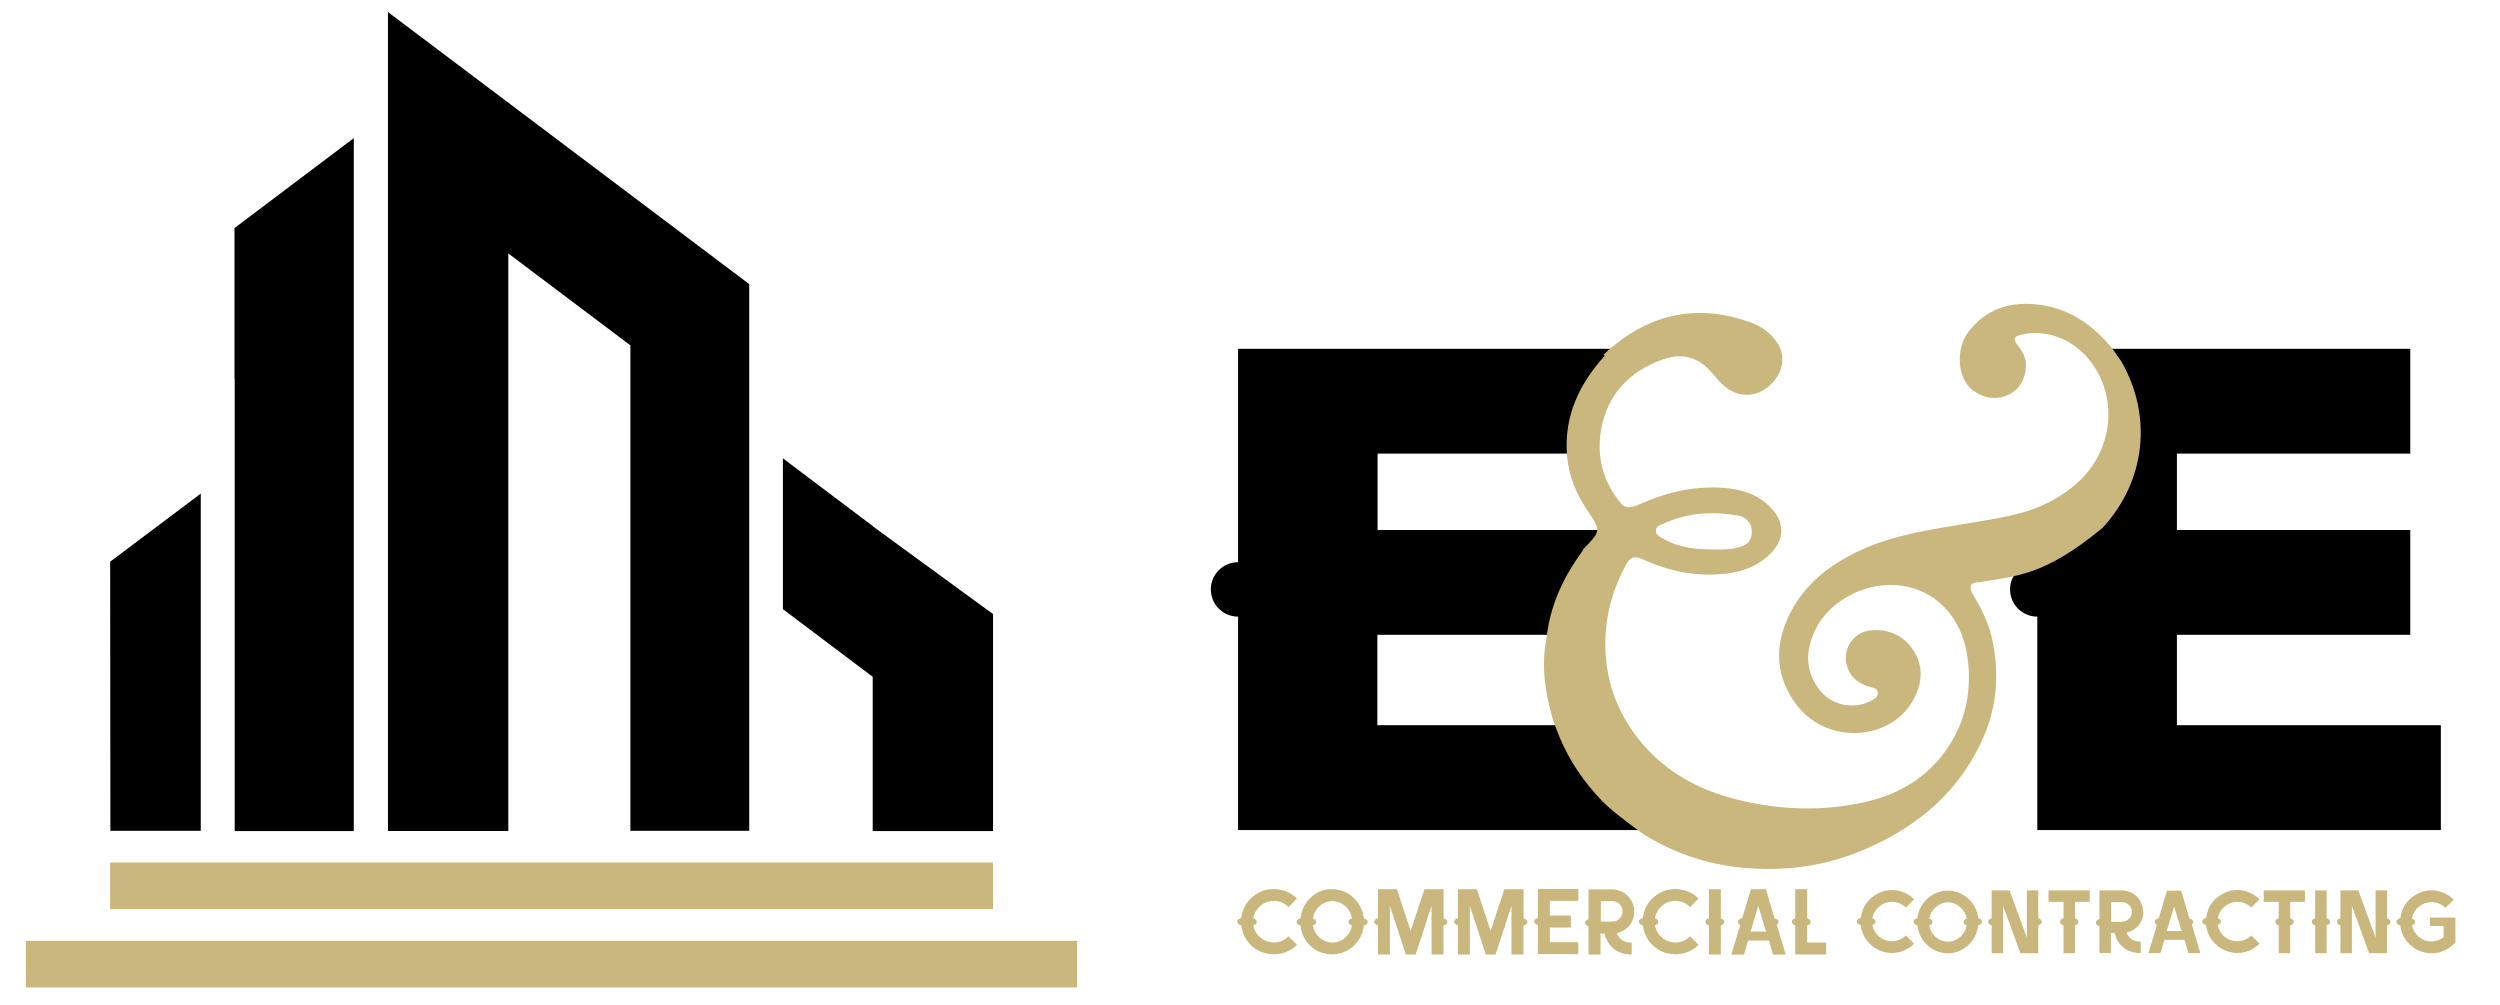<?xml version="1.0" encoding="UTF-8"?> <svg xmlns="http://www.w3.org/2000/svg" id="Layer_1" version="1.1" viewBox="0 0 785 314" width="500px" height="201px"><defs><style> .st0 { fill: #58595b; } .st0, .st1 { fill-rule: evenodd; } .st1, .st2 { fill: #c9b77d; } </style></defs><path d="M121.82,3v257.15h37.79V78.8l38.33,28.85v152.43h37.32V88.43L121.82,3Z" fill="#000000FF" fill-rule="evenodd"></path><path d="M274.03,164.38l-28.2-21.24v47.35l28.2,21.24v48.43h37.79v-68.12l-37.79-27.59v-.07Z" fill="#000000FF" fill-rule="evenodd"></path><path d="M73.63,70.87v47.35h.07v141.94h37.39V42.59l-37.54,28.3h.07v-.02Z" fill="#000000FF" fill-rule="evenodd"></path><path d="M34.66,260.08h28.38v-105.88l-28.45,21.39" fill="#000000FF" fill-rule="evenodd"></path><path d="M311.79,270.03H34.59v14.65h277.21v-14.65h0Z" fill="#C9B77DFF" fill-rule="evenodd"></path><path d="M338.29,294.63H8.11v14.65h330.11v-14.65h.07Z" fill="#C9B77DFF" fill-rule="evenodd"></path><path d="M432.49,227.08v-28.53h66.93l6.42-32.92h-73.28v-23.98h65.99l7.29-32.92h-117.09v67.01c-4.69,0-8.55,3.83-8.55,8.55s3.83,8.55,8.55,8.55v67.01h126.72l-6.2-32.92h-76.74l-.07.15.02.02Z" fill="#000000FF" fill-rule="evenodd"></path><path d="M683.55,227.08v-28.53h73.28v-32.92h-73.28v-23.98h73.28v-32.92h-95.23l3.75,34.33-25.64,32.68c-4.69,0-8.55,3.83-8.55,8.55s3.83,8.55,8.55,8.55v67.01h126.72v-32.92h-82.91v.15l.02.02Z" fill="#000000FF" fill-rule="evenodd"></path><path d="M503.5,110.61c2.05-1.95,1.41-1.33,2.89-2.59,12.77-10.57,27.12-13.24,42.8-7.76,3.53,1.26,6.67,3.21,8.87,6.59,4.79,7.43-2.12,15.44-8.08,16.23-4.32.54-7.61-1.33-10.35-4.4-.94-1.09-1.88-2.2-2.89-3.28-4.15-4.47-9.34-5.26-14.74-3.28-10.5,3.75-17.39,11.14-19.29,22.18-1.41,8.3.62,16.23,6.2,22.89,1.48,1.8,3.36,1.48,5.33.62,8.15-3.75,16.7-5.88,25.71-5.48,4.87.25,9.56,1.19,13.56,4.08,6.59,4.79,8.87,12.23,0,18.72-3.75,2.74-8.08,3.93-12.62,4.32-8.77.79-17.09-.94-25.07-4.62-2.67-1.26-4-.62-5.33,1.88-4.87,8.94-7.06,18.57-6.27,28.67.54,7.21,2.67,14.1,6.5,20.45,8.47,13.95,21.31,21.56,36.92,24.99,12.3,2.74,24.7,3.06,37,.47,12.3-2.59,22.33-8.87,28.6-19.98,4-6.96,5.48-14.65,4.87-22.89-.47-5.48-1.73-10.42-4.69-14.89-7.36-11.21-21.17-13.24-32.13-7.61-6.2,3.21-10.74,8-12.77,14.89-1.73,5.8-.54,11.04,3.36,15.68,3.83,4.47,10.97,5.56,16.08,2.52.94-.54,1.73-1.01,1.65-2.27-.07-1.41-1.19-1.48-2.12-1.73-3.93-1.01-6.74-3.21-7.68-7.29-1.19-5.09,2.42-10.1,7.61-10.57,6.03-.54,10.82,1.88,13.81,6.96,2.59,4.4,2.35,9.16.07,13.88-6.89,14.28-28.3,15.51-37.86,1.65-6.2-9.01-6.13-18.35-1.33-27.91,4.79-9.41,12.62-15.29,21.96-19.68,11.14-5.16,23.12-6.67,35.02-8.69,8.55-1.48,17.24-2.59,24.99-6.82,8.62-4.69,15.12-11.29,17.31-21.24,3.06-13.71-4.94-28.2-18.03-31.05-2.99-.62-6.13-.62-9.09.15-1.73.47-2.27,1.26-.94,2.89,1.48,1.88,2.74,3.83,2.82,6.42,0,4.54-2.27,8.3-6.27,9.81-4.15,1.56-8.94.15-11.76-3.06-3.75-4.32-3.61-12.37,0-17.09,5.26-6.82,12.3-9.34,20.7-8.62,10.42.86,18.35,6.27,24.7,14.28.47.62,2.12,2.99,2.59,3.68,9.88,17.24,7.61,37.69-5.95,52.29-18.1,14.97-26.87,15.04-38.55,17.02-2.99,0-3.61,1.33-2.05,3.93,2.67,4.47,4.94,9.09,6.03,14.18,2.12,10.27,1.56,20.38-2.59,30.11-7.21,16.92-20.15,28.06-36.68,35.34-11.44,5.09-23.44,7.06-35.81,6.35-12.15-.62-23.59-4.08-34.01-10.5-.79-.47-9.95-7.06-13.24-10.5-5.8-5.95-10.35-12.62-13.56-20.23-.4-1.01-1.95-4.87-2.2-5.95-2.2-7.68-3.46-15.44-2.2-23.51.15-.79.47-2.82.54-3.53,1.41-9.48,5.41-17.78,11.04-25.46.15-.25.25-.47.4-.72,5.41-5.63,5.48-5.63,1.19-12-3.53-5.26-5.88-10.82-6.42-17.16-1.01-12.3,3.68-22.43,11.83-31.44M539.48,171.74c1.48,0,3.93.07,6.35-.62,3.14-.86,4.32-2.35,4.22-5.16,0-2.35-1.56-4.4-4.4-4.87-8-1.41-15.76-.86-23.27,2.52-1.01.47-2.52.86-2.42,2.35,0,1.26,1.33,1.88,2.35,2.42,5.01,2.89,10.42,3.46,17.09,3.36h.07,0Z" fill="#C9B77DFF" fill-rule="evenodd"></path><path d="M763,290.01v-2.67h8v7.76l-.54.54c-.94.86-1.95,1.65-3.14,2.12-1.19.54-2.52.79-3.83.79s-2.59-.25-3.83-.79c-1.19-.47-2.2-1.19-3.14-2.12-.86-.86-1.65-1.95-2.12-3.14-.4-.86-.62-1.8-.72-2.74-.62-.07-1.19-.54-1.19-1.09s.47-1.01,1.19-1.09c.15-.94.32-1.88.72-2.74.47-1.19,1.19-2.2,2.12-3.14s1.95-1.56,3.14-2.12,2.52-.79,3.83-.79,2.59.25,3.83.79c1.19.54,2.2,1.19,3.14,2.12l-2.59,2.59c-1.19-1.19-2.74-1.8-4.4-1.8-3.06,0-5.63,2.27-6.13,5.16.62.15,1.01.54,1.01,1.01,0,.54-.4.94-1.01,1.01.54,2.99,3.06,5.16,6.13,5.16,1.41,0,2.74-.47,3.83-1.33v-3.53h-4.4.07l.02.02Z" fill="#C9B77DFF" fill-rule="evenodd"></path><path d="M749.54,287.57c.62.15,1.09.54,1.09,1.09s-.47.94-1.09,1.09v8.77h-5.63l-5.41-14.82v14.82h-3.61v-8.77c-.62-.15-1.09-.54-1.09-1.09s.47-.94,1.09-1.09v-8.77h5.63l5.41,14.82v-14.82h3.61v8.77Z" fill="#C9B77DFF" fill-rule="evenodd"></path><path d="M730.57,287.57c.62.15,1.09.54,1.09,1.09s-.47.94-1.09,1.09v8.77h-3.61v-8.77c-.62-.15-1.09-.54-1.09-1.09s.47-.94,1.09-1.09v-8.77h3.61v8.77Z" fill="#C9B77DFF" fill-rule="evenodd"></path><path d="M710.81,282.41v-3.61h12.94v3.61h-4.62v5.16c.62.15,1.09.54,1.09,1.09s-.47.94-1.09,1.09v8.77h-3.61v-8.77c-.62-.15-1.09-.54-1.09-1.09s.47-.94,1.09-1.09v-5.16h-4.72Z" fill="#C9B77DFF" fill-rule="evenodd"></path><path d="M702.49,282.41c-3.06,0-5.63,2.27-6.13,5.16.62.15,1.01.54,1.01,1.01,0,.54-.4.94-1.01,1.01.47,2.99,3.06,5.16,6.13,5.16,1.65,0,3.21-.62,4.4-1.8l2.59,2.59c-.86.86-1.95,1.65-3.14,2.12-1.19.54-2.52.79-3.83.79s-2.59-.25-3.83-.79c-1.19-.47-2.2-1.19-3.14-2.12-.86-.86-1.65-1.95-2.12-3.14-.4-.86-.62-1.8-.72-2.74-.62-.07-1.19-.54-1.19-1.09s.47-1.01,1.19-1.09c.15-.94.4-1.88.72-2.74.47-1.19,1.19-2.2,2.12-3.14.94-.86,1.95-1.56,3.14-2.12s2.52-.79,3.83-.79,2.59.25,3.83.79c1.19.54,2.2,1.19,3.14,2.12l-2.59,2.59c-1.19-1.19-2.74-1.8-4.4-1.8Z" fill="#C9B77DFF" fill-rule="evenodd"></path><path d="M688.78,288.68s-.25.72-.54.86l2.67,8.94h-3.75l-1.26-4.15h-6.27l-1.26,4.15h-3.75l2.67-8.87c-.4-.25-.72-.54-.72-.94,0-.54.54-1.01,1.26-1.09l2.59-8.69h4.47l2.59,8.77c.62.07,1.19.54,1.19,1.09l.15-.07h-.02ZM680.41,291.57h4.62l-2.35-7.68-2.35,7.68h.07Z" fill="#C9B77DFF" fill-rule="evenodd"></path><path d="M673.02,285.54c0,1.8-.72,3.46-1.95,4.69-.94.86-2.05,1.56-3.28,1.8,0,.25.15.47.32.79.79,1.41,2.12,2.05,4.08,2.05v3.61c-1.8,0-3.46-.4-4.79-1.26-1.09-.72-1.95-1.65-2.59-2.82-.4-.79-.62-1.48-.79-2.2h-1.19v6.27h-3.61v-8.47c-.62-.15-1.09-.54-1.09-1.09s.47-.94,1.09-1.09v-9.01h7.06c1.8,0,3.46.72,4.69,1.95,1.26,1.26,1.95,2.99,1.95,4.79h.07l.02-.02ZM666.38,288.61c1.65,0,3.06-1.41,3.06-3.06s-1.41-3.06-3.06-3.06h-3.46v6.2h3.46v-.07Z" fill="#C9B77DFF" fill-rule="evenodd"></path><path d="M643.24,282.41v-3.61h12.94v3.61h-4.62v5.16c.62.15,1.09.54,1.09,1.09s-.47.94-1.09,1.09v8.77h-3.61v-8.77c-.62-.15-1.09-.54-1.09-1.09s.47-.94,1.09-1.09v-5.16h-4.72Z" fill="#C9B77DFF" fill-rule="evenodd"></path><path d="M640.03,287.57c.62.15,1.09.54,1.09,1.09s-.47.94-1.09,1.09v8.77h-5.63l-5.41-14.82v14.82h-3.61v-8.77c-.62-.15-1.09-.54-1.09-1.09s.47-.94,1.09-1.09v-8.77h5.63l5.41,14.82v-14.82h3.61v8.77Z" fill="#C9B77DFF" fill-rule="evenodd"></path><path d="M621.16,287.57c.62.07,1.19.54,1.19,1.09s-.54,1.01-1.19,1.09c-.25,2.2-1.19,4.22-2.74,5.88-.86.86-1.88,1.56-3.06,2.12s-2.42.79-3.75.79-2.59-.25-3.75-.79-2.2-1.19-3.06-2.12c-1.56-1.56-2.42-3.61-2.74-5.88-.62-.07-1.19-.54-1.19-1.09s.47-1.01,1.19-1.09c.25-2.2,1.19-4.22,2.74-5.8.86-.86,1.88-1.65,3.06-2.12,1.19-.54,2.42-.79,3.75-.79s2.59.25,3.75.79,2.2,1.26,3.06,2.12c1.56,1.56,2.52,3.61,2.74,5.8ZM611.67,294.88c2.89,0,5.41-2.2,5.88-5.16-.62-.15-1.01-.54-1.01-1.01s.4-.86,1.01-1.01c-.47-2.89-2.99-5.16-5.88-5.16s-5.41,2.27-5.88,5.16c.54.15,1.01.54,1.01,1.01,0,.54-.4.94-1.01,1.01.47,2.99,2.89,5.16,5.88,5.16Z" fill="#C9B77DFF" fill-rule="evenodd"></path><path d="M594.04,282.41c-3.06,0-5.63,2.27-6.13,5.16.62.15,1.01.54,1.01,1.01,0,.54-.4.94-1.01,1.01.54,2.99,3.06,5.16,6.13,5.16,1.65,0,3.21-.62,4.4-1.8l2.59,2.59c-.86.86-1.95,1.65-3.14,2.12-1.19.54-2.52.79-3.83.79s-2.59-.25-3.83-.79c-1.19-.47-2.2-1.19-3.14-2.12-.86-.86-1.65-1.95-2.12-3.14-.4-.86-.62-1.8-.72-2.74-.62-.07-1.19-.54-1.19-1.09s.47-1.01,1.19-1.09c.15-.94.4-1.88.72-2.74.47-1.19,1.19-2.2,2.12-3.14.86-.86,1.95-1.56,3.14-2.12s2.52-.79,3.83-.79,2.59.25,3.83.79c1.19.54,2.2,1.19,3.14,2.12l-2.59,2.59c-1.19-1.19-2.74-1.8-4.4-1.8Z" fill="#C9B77DFF" fill-rule="evenodd"></path><g fill="#000000FF" fill-rule="evenodd"><path d="M393.54,287.57c.62.15,1.09.62,1.09,1.09,0,.54-.47.94-1.09,1.09.54,3.06,3.21,5.41,6.42,5.41,1.73,0,3.36-.62,4.62-1.95l2.67,2.67c-.94.94-2.05,1.73-3.28,2.2-1.26.54-2.59.79-4,.79s-2.74-.32-4-.79-2.35-1.26-3.28-2.2-1.73-2.05-2.2-3.28c-.4-.94-.62-1.88-.79-2.89-.72-.07-1.19-.54-1.19-1.09s.47-1.01,1.19-1.09c.15-.94.4-1.95.79-2.89.47-1.26,1.26-2.35,2.2-3.28s2.05-1.65,3.28-2.2,2.59-.79,4-.79,2.74.32,4,.79c1.26.54,2.35,1.26,3.28,2.2l-2.67,2.67c-1.26-1.26-2.89-1.95-4.62-1.95-3.21,0-5.88,2.35-6.42,5.41v.15-.05Z" fill="#C9B77DFF" fill-rule="evenodd"></path><path d="M429.45,288.68c0,.54-.54,1.01-1.19,1.09-.25,2.35-1.26,4.47-2.89,6.13-.94.94-1.95,1.65-3.21,2.2s-2.59.79-3.93.79-2.67-.32-3.93-.79c-1.19-.54-2.27-1.26-3.14-2.2-1.65-1.65-2.59-3.83-2.82-6.13-.72-.07-1.19-.54-1.19-1.09s.47-1.01,1.19-1.09c.25-2.27,1.26-4.47,2.82-6.13.94-.94,1.95-1.73,3.14-2.27,1.26-.54,2.59-.79,3.93-.79s2.67.32,3.93.79c1.19.54,2.27,1.33,3.21,2.27,1.65,1.65,2.59,3.83,2.89,6.13.62.07,1.19.54,1.19,1.09ZM424.51,289.77c-.62-.15-1.09-.54-1.09-1.09,0-.47.47-.94,1.09-1.09-.47-3.06-3.06-5.41-6.13-5.41s-5.63,2.35-6.13,5.41c.62.15,1.01.62,1.01,1.09,0,.54-.47.94-1.01,1.09.47,3.06,3.06,5.41,6.13,5.41s5.63-2.35,6.13-5.41Z" fill="#C9B77DFF" fill-rule="evenodd"></path><path d="M453.26,289.77v9.16h-3.75v-15.29l-5.01,15.29h-3.06l-5.01-15.29v15.29h-3.75v-9.16c-.62-.15-1.19-.54-1.19-1.09s.47-1.01,1.19-1.09v-9.16h5.95l4.32,13.09,4.32-13.09h6.03v9.16c.62.15,1.19.62,1.19,1.09,0,.54-.47,1.01-1.19,1.09h-.02Z" fill="#C9B77DFF" fill-rule="evenodd"></path><path d="M478.36,289.77v9.16h-3.75v-15.29l-5.01,15.29h-3.06l-5.01-15.29v15.29h-3.75v-9.16c-.62-.15-1.19-.54-1.19-1.09s.47-1.01,1.19-1.09v-9.16h5.95l4.32,13.09,4.32-13.09h6.03v9.16c.62.15,1.19.62,1.19,1.09,0,.54-.47,1.01-1.19,1.09h-.02Z" fill="#C9B77DFF" fill-rule="evenodd"></path><path d="M482.9,278.33h12.69v3.75h-8.94v4.62h6.59v3.75h-6.59v4.62h8.94v3.75h-12.69v-9.16c-.62-.15-1.19-.54-1.19-1.09s.47-1.01,1.19-1.09c0,0,0-9.16,0-9.16Z" fill="#C9B77DFF" fill-rule="evenodd"></path><path d="M511.18,290.33c-.94.94-2.12,1.56-3.46,1.88,0,.25.15.47.32.79.79,1.41,2.2,2.2,4.32,2.2v3.75c-1.95,0-3.61-.47-5.01-1.33-1.09-.72-2.05-1.73-2.67-2.99-.47-.79-.72-1.56-.86-2.27h-1.26v6.59h-3.75v-8.87c-.62-.15-1.09-.62-1.09-1.09,0-.54.47-1.01,1.09-1.09v-9.41h7.36c1.88,0,3.61.72,4.94,2.05s2.05,3.06,2.05,4.94-.72,3.61-2.05,4.94l.07-.07v-.02ZM509.48,285.39c0-1.8-1.41-3.21-3.21-3.21h-3.61v6.42h3.61c1.73,0,3.21-1.41,3.21-3.21Z" fill="#C9B77DFF" fill-rule="evenodd"></path><path d="M519.65,287.57c.62.15,1.09.62,1.09,1.09,0,.54-.47.94-1.09,1.09.54,3.06,3.21,5.41,6.42,5.41,1.73,0,3.36-.62,4.62-1.95l2.67,2.67c-.94.94-2.05,1.73-3.28,2.2-1.26.54-2.59.79-4,.79s-2.74-.32-4-.79-2.35-1.26-3.28-2.2-1.73-2.05-2.2-3.28c-.4-.94-.62-1.88-.79-2.89-.72-.07-1.19-.54-1.19-1.09s.47-1.01,1.19-1.09c.15-.94.4-1.95.79-2.89.47-1.26,1.26-2.35,2.2-3.28s2.05-1.65,3.28-2.2c1.26-.54,2.59-.79,4-.79s2.74.32,4,.79c1.26.54,2.35,1.26,3.28,2.2l-2.67,2.67c-1.26-1.26-2.89-1.95-4.62-1.95-3.21,0-5.88,2.35-6.42,5.41v.15-.05Z" fill="#C9B77DFF" fill-rule="evenodd"></path><path d="M541.43,288.68c0,.54-.47,1.01-1.09,1.09v9.16h-3.75v-9.16c-.62-.15-1.09-.54-1.09-1.09s.47-1.01,1.09-1.09v-9.16h3.75v9.16c.62.15,1.09.62,1.09,1.09Z" fill="#C9B77DFF" fill-rule="evenodd"></path><path d="M557.91,289.62l2.82,9.34h-4l-1.26-4.4h-6.59l-1.26,4.4h-4l2.82-9.24c-.47-.25-.72-.62-.72-1.01,0-.62.62-1.09,1.33-1.19l2.74-9.09h4.69l2.74,9.16c.72.07,1.26.54,1.26,1.09,0,.4-.25.72-.62.94h.05ZM554.52,291.74l-2.42-8.08-2.42,8.08h4.87-.02Z" fill="#C9B77DFF" fill-rule="evenodd"></path><path d="M567.47,295.17h5.95v3.75h-9.71v-9.16c-.62-.15-1.09-.54-1.09-1.09s.47-1.01,1.09-1.09v-9.16h3.75v9.16c.62.15,1.09.62,1.09,1.09,0,.54-.47,1.01-1.09,1.09v5.41h0Z" fill="#C9B77DFF" fill-rule="evenodd"></path></g></svg> 